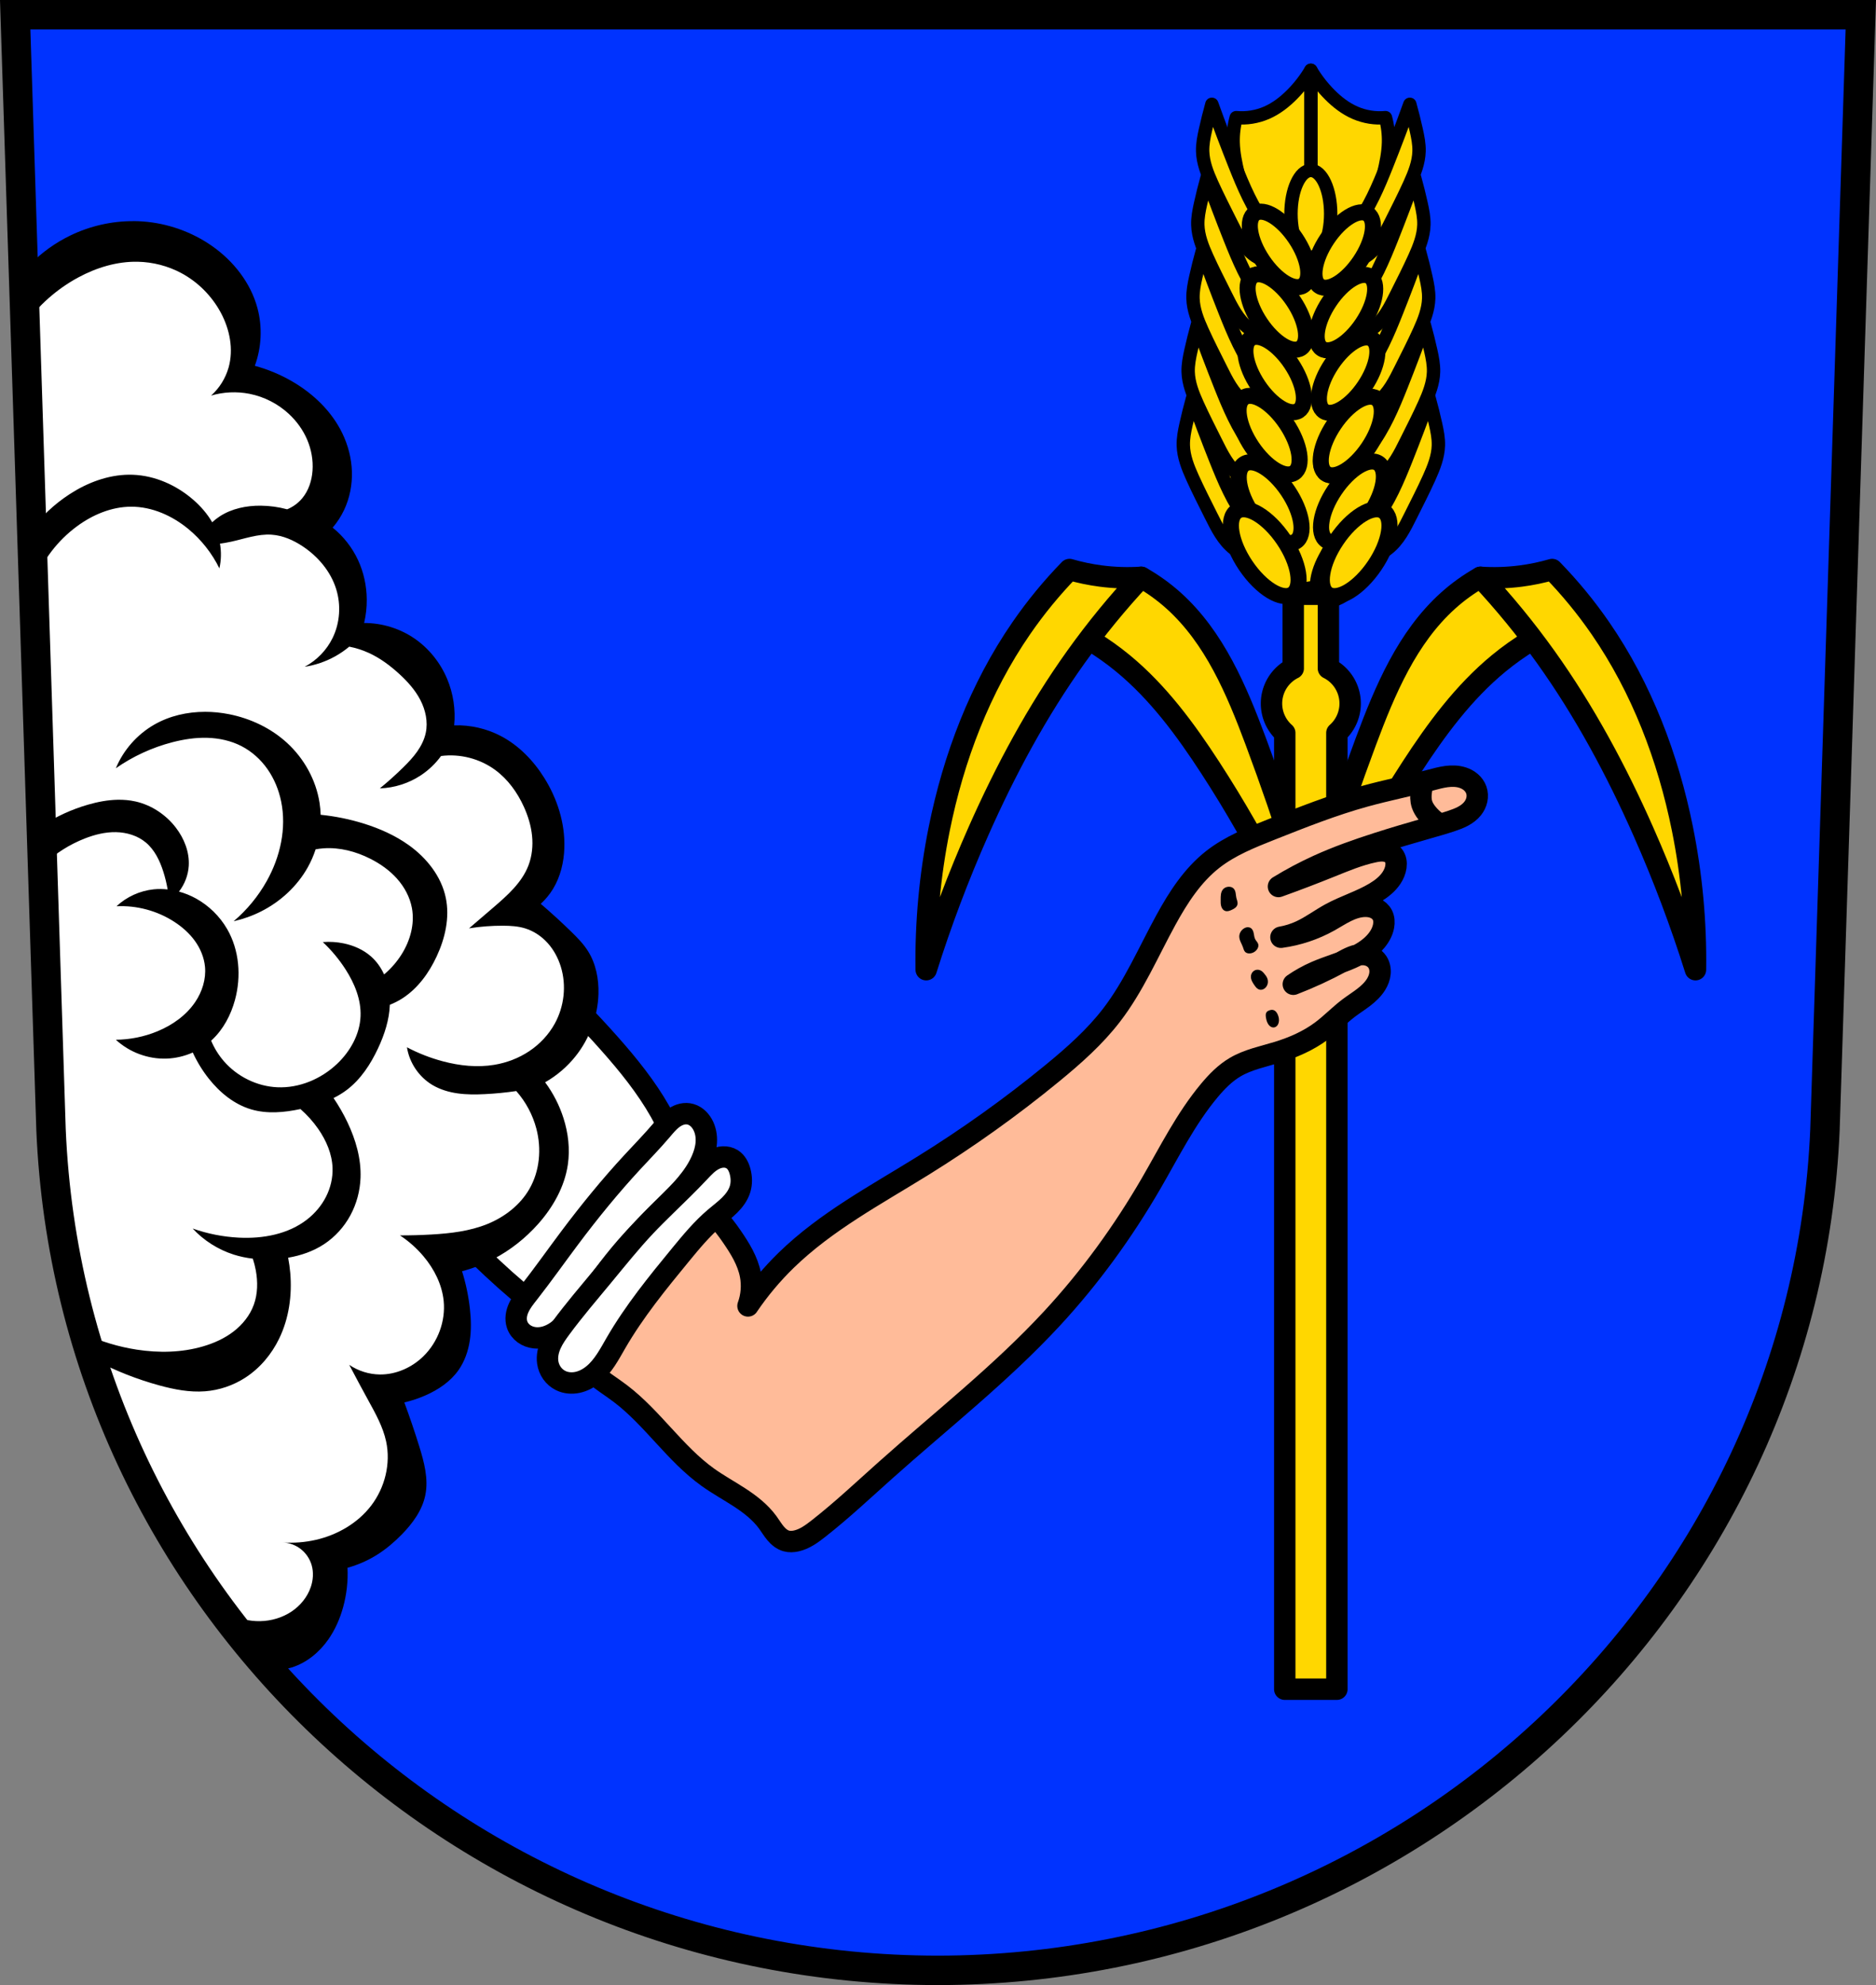 <svg xmlns="http://www.w3.org/2000/svg" width="701.33" height="741.77" viewBox="0 0 701.334 741.769" xmlns:xlink="http://www.w3.org/1999/xlink"><rect x="0" y="0" width="701.334" height="741.769" fill="#808080" stroke="none"/><g transform="translate(-16.02-42.05)"><g fill-rule="evenodd"><path d="m21.698 47.549l13.398 416.62c7.415 175.25 153.92 314.05 331.59 314.14 177.51-.215 324.07-139.06 331.59-314.14l13.398-416.62h-344.98z" fill="#03f"/><g fill="#ffd700" stroke="#000"><path d="m490.15 104.4l-19.703 24.15-.636 90.89 13.347 24.15 16.525 17.16 15.254-2.542c3.78-4.133 7.188-8.606 10.169-13.347 5.64-8.969 9.743-18.901 12.08-29.24 1.5-18.403 2.559-36.841 3.178-55.29.369-11.01.581-22.03.636-33.05l-8.898-15.889-14.618-10.805-13.347-1.271-13.982 5.085z"/><g stroke-linejoin="round" stroke-width="5"><path d="m506.07 68.31v57.39c3.517.674 7.177.597 10.662-.227 5.324-1.258 10.323-4.395 13.158-9.07 1.755-2.897 2.623-6.232 3.403-9.528.9-3.806 1.715-7.66 1.815-11.57.08-3.134-.303-6.279-1.134-9.301-3.853.354-7.793-.276-11.343-1.815-3.603-1.561-6.76-4.02-9.528-6.806-2.704-2.722-5.072-5.777-7.03-9.07z"/><path d="m506.07 68.31v57.39c-3.517.674-7.177.597-10.662-.227-5.324-1.258-10.323-4.395-13.158-9.07-1.755-2.897-2.623-6.232-3.403-9.528-.9-3.806-1.715-7.66-1.815-11.57-.08-3.134.303-6.279 1.134-9.301 3.853.354 7.793-.276 11.343-1.815 3.603-1.561 6.76-4.02 9.528-6.806 2.704-2.722 5.072-5.777 7.03-9.07z"/></g></g></g><g transform="matrix(-1 0 0 1 143.25 0)" fill="#ffd700" stroke="#000"><g transform="matrix(-1 0 0 1-725.64 0)"><use xlink:href="#0"/><use xlink:href="#1"/></g><path d="m-457.91 274.82c8.941 3.82 17.333 8.922 24.841 15.1 13.14 10.808 23.366 24.702 32.634 38.966 9.277 14.277 17.738 29.08 25.328 44.32l7.306-8.767c-4.805-15.23-10-30.336-15.586-45.3-7.17-19.212-15.45-38.879-30.686-52.604-3.723-3.354-7.815-6.3-12.177-8.767l-24.841 5.845-6.819 11.203z" fill-rule="evenodd" stroke="#000" stroke-linejoin="round" stroke-width="8" id="0"/><path d="m-426.25 257.78c-5.03.325-10.1.162-15.1-.487-3.951-.512-7.863-1.327-11.69-2.435-6.608 6.784-12.643 14.12-18.02 21.918-15.449 22.388-25.319 48.34-30.686 75.01-3.481 17.296-5.117 34.963-4.871 52.604 5.523-17.556 12.03-34.802 19.483-51.63 10.113-22.836 22-44.955 36.531-65.27 7.456-10.423 15.597-20.355 24.354-29.712z" fill-rule="evenodd" stroke="#000" stroke-linejoin="round" stroke-width="8" id="1"/></g><g stroke="#000"><g fill="#ffd700"><path d="m499.49 264.11v27.688a14.705 14.705 0 0 0 -8.129 13.133 14.705 14.705 0 0 0 4.963 10.998v357.32h19.482v-357.33a14.705 14.705 0 0 0 4.965 -10.992 14.705 14.705 0 0 0 -8.129 -13.145v-27.676h-13.152z" stroke-linejoin="round" stroke-linecap="round" stroke-width="8"/><g transform="translate(868.89)" stroke-width="5"><path d="m-322.2 135.98c-2.744 7.624-5.615 15.202-8.61 22.731-3.161 7.946-6.518 15.936-11.71 22.731-1.414 1.85-2.993 3.669-3.661 5.9-.334 1.115-.421 2.323-.115 3.446.306 1.123 1.03 2.153 2.053 2.708 1.038.563 2.306.603 3.446.293 1.14-.31 2.167-.945 3.098-1.671 4-3.121 6.345-7.856 8.61-12.399 2.337-4.687 4.734-9.347 6.888-14.12 1.731-3.835 3.328-7.849 3.444-12.05.074-2.669-.454-5.315-1.033-7.922-.719-3.235-1.523-6.451-2.411-9.644z" fill-rule="evenodd" stroke="#000" stroke-linejoin="round" id="2"/><path d="m-320.39 163.45c-2.744 7.624-5.615 15.202-8.61 22.731-3.161 7.946-6.518 15.936-11.71 22.731-1.414 1.85-2.993 3.669-3.661 5.9-.334 1.115-.421 2.323-.115 3.446.306 1.123 1.03 2.153 2.053 2.708 1.038.563 2.306.603 3.446.293 1.14-.31 2.167-.945 3.098-1.671 4-3.121 6.345-7.856 8.61-12.399 2.337-4.687 4.734-9.347 6.888-14.12 1.731-3.835 3.328-7.849 3.444-12.05.074-2.669-.454-5.315-1.033-7.922-.719-3.235-1.523-6.451-2.411-9.644z" fill-rule="evenodd" stroke="#000" stroke-linejoin="round" id="3"/><path d="m-324 108.5c-2.744 7.624-5.615 15.202-8.61 22.731-3.161 7.946-6.518 15.936-11.71 22.731-1.414 1.85-2.993 3.669-3.661 5.9-.334 1.115-.421 2.323-.115 3.446.306 1.123 1.03 2.153 2.053 2.708 1.038.563 2.306.603 3.446.293 1.14-.31 2.167-.945 3.098-1.671 4-3.121 6.345-7.856 8.61-12.399 2.337-4.687 4.734-9.347 6.888-14.12 1.731-3.835 3.328-7.849 3.444-12.05.074-2.669-.454-5.315-1.033-7.922-.719-3.235-1.523-6.451-2.411-9.644z" fill-rule="evenodd" stroke="#000" stroke-linejoin="round" id="4"/><path d="m-318.58 190.93c-2.744 7.624-5.615 15.202-8.61 22.731-3.161 7.946-6.518 15.936-11.71 22.731-1.414 1.85-2.993 3.669-3.661 5.9-.334 1.115-.421 2.323-.115 3.446.306 1.123 1.03 2.153 2.053 2.708 1.038.563 2.306.603 3.446.293 1.14-.31 2.167-.945 3.098-1.671 4-3.121 6.345-7.856 8.61-12.399 2.337-4.687 4.734-9.347 6.888-14.12 1.731-3.835 3.328-7.849 3.444-12.05.074-2.669-.454-5.315-1.033-7.922-.719-3.235-1.523-6.451-2.411-9.644z" fill-rule="evenodd" stroke="#000" stroke-linejoin="round" id="5"/><path d="m-325.81 81.02c-2.744 7.624-5.615 15.202-8.61 22.731-3.161 7.946-6.518 15.936-11.71 22.731-1.414 1.85-2.993 3.669-3.661 5.9-.334 1.115-.421 2.323-.115 3.446.306 1.123 1.03 2.153 2.053 2.708 1.038.563 2.306.603 3.446.293 1.14-.31 2.167-.945 3.098-1.671 4-3.121 6.345-7.856 8.61-12.399 2.337-4.687 4.734-9.347 6.888-14.12 1.731-3.835 3.328-7.849 3.444-12.05.074-2.669-.454-5.315-1.033-7.922-.719-3.235-1.523-6.451-2.411-9.644z" fill-rule="evenodd" stroke="#000" stroke-linejoin="round" id="6"/><g transform="matrix(-1 0 0 1-725.63 0)"><use xlink:href="#2"/><use xlink:href="#3"/><use xlink:href="#4"/><use xlink:href="#5"/><use xlink:href="#6"/></g></g><g stroke-linejoin="round" stroke-linecap="round"><ellipse cx="506.07" cy="121.96" rx="7.419" ry="16.22" stroke-width="5"/><g stroke-width="6"><g transform="matrix(.831.557-.557.831 0 0)"><ellipse cx="505.81" cy="-176" rx="7.419" ry="16.22"/><ellipse cx="519.51" cy="-157.05" rx="7.419" ry="16.22"/><ellipse cx="533.2" cy="-138.11" rx="7.419" ry="16.22"/><ellipse cx="546.89" cy="-119.16" rx="7.419" ry="16.22"/><ellipse cx="560.59" cy="-100.21" rx="7.419" ry="16.22"/></g><g transform="matrix(-.831.557.557.831 0 0)"><ellipse cx="-335.07" cy="387.34" rx="7.419" ry="16.22"/><ellipse cx="-321.37" cy="406.29" rx="7.419" ry="16.22"/><ellipse cx="-307.68" cy="425.24" rx="7.419" ry="16.22"/></g><ellipse cx="571.71" cy="-80.02" rx="7.419" ry="16.22" transform="matrix(.831.557-.557.831 0 0)"/><g transform="translate(-.746)"><ellipse transform="matrix(-.832.555.558.83 0 0)" ry="17.392" rx="7.965" cy="463.98" cx="-279.69"/><ellipse transform="matrix(.832.555-.558.83 0 0)" ry="17.392" rx="7.965" cy="-98.88" cx="561.55"/></g><ellipse transform="matrix(-.832.554.559.829 0 0)" ry="18.705" rx="8.576" cy="477.91" cx="-266.45"/><ellipse transform="matrix(.832.554-.559.829 0 0)" ry="18.705" rx="8.576" cy="-82.87" cx="572.71"/><g transform="translate(.327)"><ellipse transform="matrix(-.831.556.557.83 0 0)" ry="16.923" rx="7.746" cy="442.84" cx="-293"/><ellipse transform="matrix(.831.556-.557.83 0 0)" ry="16.923" rx="7.746" cy="-119.34" cx="546.8"/></g></g></g></g><g fill-rule="evenodd" stroke-width="8"><path d="m295.65 530.03c1.34-3.675 1.663-7.715.925-11.557-1.01-5.25-3.902-9.928-6.934-14.331-1.895-2.752-3.888-5.475-6.384-7.696-2.496-2.222-5.553-3.931-8.872-4.323-2.804-.331-5.673.298-8.219 1.52-2.545 1.222-4.784 3.02-6.75 5.04-3.933 4.052-6.807 9-10.456 13.315-4.175 4.931-9.329 8.977-13.374 14.01-2.023 2.519-3.766 5.297-4.836 8.345-1.07 3.048-1.443 6.384-.743 9.538.968 4.36 3.894 8.05 7.26 10.991 3.366 2.936 7.216 5.257 10.769 7.963 11.982 9.125 20.341 22.42 32.581 31.19 3.826 2.743 7.975 5 11.918 7.571 3.944 2.571 7.736 5.51 10.512 9.312.985 1.349 1.836 2.799 2.909 4.079 1.073 1.28 2.416 2.408 4.03 2.855 1.2.333 2.482.268 3.698 0 3.126-.69 5.802-2.648 8.321-4.623 8.684-6.806 16.734-14.377 24.963-21.727 20.999-18.758 43.29-36.19 62.41-56.861 14.179-15.324 26.512-32.33 36.983-50.39 6.851-11.817 12.975-24.18 21.727-34.671 2.81-3.367 5.927-6.56 9.708-8.783 4.803-2.824 10.387-3.927 15.718-5.547 5.939-1.805 11.719-4.33 16.679-8.06 3.511-2.642 6.565-5.851 10.07-8.497 1.815-1.368 3.744-2.58 5.547-3.964 1.803-1.384 3.497-2.964 4.683-4.902.766-1.251 1.312-2.655 1.444-4.116.131-1.461-.172-2.981-.981-4.205-.552-.835-1.327-1.516-2.211-1.985-.884-.469-1.874-.729-2.874-.788-1.48-.087-2.959.261-4.339.8-1.381.539-2.679 1.267-3.982 1.974-5.823 3.157-11.849 5.938-18.03 8.321 2.618-1.801 5.409-3.351 8.321-4.623 5.01-2.188 10.372-3.548 15.255-6.01 2.771-1.397 5.401-3.171 7.397-5.547 1.345-1.601 2.394-3.491 2.774-5.547.258-1.397.188-2.897-.462-4.161-.582-1.13-1.6-2-2.757-2.531-1.156-.527-2.444-.724-3.715-.705-2.447.037-4.823.853-7.02 1.932-2.196 1.079-4.249 2.424-6.387 3.616-5.566 3.102-11.715 5.152-18.03 6.01 2.552-.443 5.05-1.222 7.397-2.311 3.887-1.801 7.335-4.419 11.09-6.472 5.388-2.943 11.375-4.705 16.642-7.859 2.404-1.44 4.682-3.206 6.222-5.547.826-1.255 1.429-2.672 1.637-4.161.101-.724.108-1.465-.033-2.182-.141-.717-.434-1.41-.892-1.979-.415-.515-.958-.921-1.556-1.205-.597-.284-1.247-.45-1.904-.524-1.315-.147-2.642.069-3.936.342-5.586 1.179-10.885 3.412-16.18 5.547-6.423 2.591-12.897 5.057-19.416 7.397 4.763-2.921 9.707-5.547 14.793-7.859 7.196-3.271 14.663-5.907 22.19-8.321 6.128-1.965 12.302-3.785 18.491-5.547 3.095-.881 6.196-1.748 9.246-2.774 1.461-.491 2.916-1.022 4.275-1.751 1.358-.729 2.624-1.666 3.584-2.872.766-.962 1.33-2.092 1.588-3.295.258-1.203.205-2.478-.201-3.639-.391-1.121-1.104-2.119-1.996-2.901-.892-.783-1.961-1.354-3.089-1.721-1.939-.632-4.03-.666-6.05-.404-2.02.262-3.994.811-5.966 1.329-8.134 2.137-16.394 3.774-24.501 6.01-11.987 3.306-23.573 7.903-35.13 12.482-7.588 3.01-15.294 6.073-21.727 11.09-7.586 5.922-12.947 14.21-17.567 22.652-6.569 12-11.998 24.748-20.34 35.596-6.325 8.224-14.168 15.15-22.19 21.727-15.384 12.62-31.625 24.19-48.54 34.671-17.553 10.876-36.04 20.74-50.851 35.13-5.343 5.193-10.153 10.935-14.331 17.1z" fill="#fb9" stroke-linejoin="round"/><path d="m547.91 335c-.24.896-.423 1.808-.546 2.728-.219 1.639-.244 3.339.273 4.91.377 1.147 1.03 2.185 1.773 3.137 1.052 1.348 2.296 2.546 3.682 3.546" fill="none" stroke-linecap="round"/></g></g><g fill-rule="evenodd"><path d="m475.48 373.39c-.222 0-.445.023-.662.07-.565.122-1.102.399-1.5.818-.479.504-.736 1.187-.852 1.873-.115.686-.1 1.386-.104 2.082-.004.824-.033 1.666.199 2.457.116.396.298.774.563 1.09.265.316.616.567 1.012.682.385.112.798.093 1.189.004.391-.089.764-.248 1.129-.414.472-.214.94-.445 1.34-.773.4-.329.73-.766.842-1.271.091-.409.035-.837-.066-1.244-.101-.407-.249-.802-.344-1.211-.135-.584-.162-1.187-.264-1.777-.102-.59-.289-1.188-.689-1.633-.298-.331-.702-.559-1.133-.67-.215-.055-.438-.081-.66-.082m7.121 15.13c-.128-.004-.258.003-.385.019-.508.068-.986.295-1.398.6-.449.333-.828.761-1.092 1.254-.263.493-.41 1.05-.408 1.609.002.702.232 1.386.514 2.029.282.643.618 1.263.85 1.926.108.31.195.629.314.936.119.306.274.603.504.838.256.262.596.436.953.52.357.084.731.081 1.094.025 1.072-.163 2.066-.822 2.59-1.771.137-.248.242-.516.295-.795.053-.279.051-.568-.022-.842-.09-.337-.283-.637-.49-.918-.207-.281-.433-.55-.602-.855-.373-.676-.439-1.471-.586-2.229-.073-.379-.17-.756-.334-1.105-.164-.349-.401-.67-.717-.893-.314-.221-.695-.334-1.08-.348m3.35 15.893c-.216.018-.43.062-.633.137-.45.165-.845.47-1.129.855-.284.386-.459.852-.508 1.328-.067.644.091 1.295.355 1.887.264.592.633 1.131 1.01 1.658.218.306.44.612.705.879.265.267.578.494.932.621.422.151.892.15 1.322.022.43-.129.818-.381 1.131-.703.426-.438.715-1.01.83-1.605.115-.6.06-1.23-.146-1.805-.257-.716-.735-1.329-1.229-1.908-.251-.294-.51-.586-.818-.818-.345-.26-.75-.443-1.176-.518-.213-.037-.431-.047-.646-.029m5.295 14.996c-.206.027-.412.079-.609.143-.415.134-.826.335-1.09.682-.2.263-.299.593-.328.922-.029.329.007.661.055.988.139.963.387 1.937.955 2.727.237.329.53.623.881.826.351.203.761.311 1.164.266.441-.05.853-.283 1.156-.607.303-.325.504-.737.617-1.166.25-.943.087-1.957-.273-2.863-.174-.437-.395-.862-.711-1.211-.316-.349-.733-.619-1.197-.699-.205-.035-.413-.033-.619-.006"/><g fill="#fff"><g stroke="#000" stroke-linejoin="round" stroke-width="8"><path d="m218.45 406.13c8.909 8.188 17.399 16.833 25.426 25.888 7.03 7.925 13.728 16.214 18.954 25.426 2.52 4.442 4.686 9.08 6.472 13.868-15.05 16.352-29.25 33.488-42.53 51.31-.973 1.307-1.949 2.626-3.147 3.731-1.197 1.105-2.645 1.996-4.25 2.278-1.794.316-3.657-.153-5.279-.982-1.622-.829-3.04-2-4.429-3.179-6.571-5.573-12.829-11.506-18.954-17.567-8.766-8.673-17.578-18.15-20.803-30.05-2.239-8.263-1.551-17.17 1.194-25.281 2.745-8.109 7.473-15.452 13.14-21.872 9.253-10.489 21.11-18.663 34.21-23.576z"/><path d="m278.64 462.17c-.554-.983-1.278-1.878-2.167-2.573-.889-.695-1.947-1.186-3.063-1.35-1.026-.151-2.084-.024-3.07.299-.986.323-1.902.839-2.734 1.459-1.665 1.239-2.984 2.872-4.329 4.453-3.449 4.053-7.172 7.863-10.787 11.768-8.363 9.03-16.15 18.587-23.536 28.439-5.136 6.854-10.08 13.856-15.363 20.594-1.345 1.715-2.727 3.434-3.636 5.415-.455.99-.787 2.042-.915 3.125-.128 1.082-.047 2.196.302 3.228.46 1.362 1.383 2.552 2.548 3.395 1.164.843 2.562 1.345 3.99 1.508 1.311.15 2.649.02 3.923-.327 2.171-.59 4.137-1.796 5.849-3.257 1.711-1.461 3.185-3.176 4.612-4.915 6.109-7.45 11.478-15.485 17.652-22.882 5.385-6.453 11.356-12.388 17.325-18.305 5.05-5 10.214-10.166 13.08-16.671.933-2.122 1.608-4.379 1.747-6.692.138-2.314-.281-4.691-1.42-6.71z"/><path d="m289.75 475.24c-1.022-.656-2.265-.929-3.478-.866-1.213.063-2.395.448-3.466 1.02-2.143 1.143-3.814 2.981-5.478 4.75-3.907 4.153-8.01 8.114-12.09 12.09-2.702 2.635-5.397 5.28-7.986 8.03-5.522 5.855-10.552 12.151-15.683 18.351-5.388 6.51-10.9 12.927-15.918 19.726-1.386 1.877-2.743 3.799-3.698 5.928-.955 2.129-1.494 4.498-1.17 6.809.203 1.45.748 2.853 1.593 4.049.845 1.196 1.991 2.18 3.31 2.816 1.909.921 4.136 1.088 6.211.654 2.167-.454 4.172-1.538 5.884-2.942 3.764-3.086 6.06-7.555 8.499-11.768 6.843-11.821 15.511-22.467 24.19-33.02 3.973-4.829 7.984-9.678 12.748-13.729 1.852-1.575 3.815-3.03 5.544-4.737 1.728-1.71 3.236-3.722 3.936-6.05.635-2.114.569-4.405 0-6.538-.239-.897-.568-1.775-1.047-2.57-.479-.795-1.114-1.506-1.895-2.01z"/></g><path d="m47.533 89.64l-23.861 8.826-14.594 12.689 10 310.97c3.174 75.03 31.857 143.35 77.55 197l6.805-3.855 13.08-9.154 6.211-11.768v-14.383l13.729-3.922 12.422-13.08 2.615-16.996-3.596-14.06-5.557-13.402 13.729-2.615 12.1-10.787 2.287-22.555-6.537-14.709 16.998-3.596 17.324-10.461 7.846-24.516-4.25-17.652-7.518-10.133 10.787-7.52 6.537-6.211 4.902-9.479.654-8.172-4.25-12.422-9.479-12.748-12.422-5.885 10.787-12.748 2.941-19.613-11.11-19.613-18.305-8.826-12.1-.326.98-16.998-7.191-12.09-16.998-8.826-11.768-1.309 2.289-5.883-.328-17.652-5.557-8.826-13.07-8.826 12.09-24.516-10.133-21.574-17.652-7.846-7.191-1.307 2.615-13.08-3.596-17.65-17.979-16.998-22.23-4.904" transform="translate(16.02 42.05)"/></g><path d="m49.928 82.63c-8.149-.048-16.304 1.816-23.641 5.369-5.579 2.702-10.69 6.368-15.04 10.787l-2.289 22.881c5.256-7.442 12.252-13.648 20.268-17.979 6.818-3.684 14.48-6.03 22.23-5.885 5.681.107 11.336 1.566 16.344 4.25 6.199 3.323 11.366 8.523 14.709 14.711 3.38 6.255 4.881 13.753 2.941 20.594-1.136 4.01-3.432 7.681-6.537 10.459 4.648-1.37 9.629-1.597 14.383-.654 5.471 1.085 10.624 3.724 14.711 7.52 2.906 2.699 5.281 5.982 6.836 9.631 1.555 3.648 2.278 7.66 1.988 11.615-.271 3.699-1.469 7.403-3.842 10.254-1.505 1.808-3.459 3.238-5.637 4.129-3.226-.874-6.564-1.33-9.906-1.355-5.333-.041-10.787 1.073-15.264 3.971-1.015.657-1.967 1.409-2.855 2.229-1.839-3.189-4.324-6.02-7.115-8.439-6.266-5.432-14.268-9.01-22.555-9.314-.52-.019-1.039-.026-1.559-.02-7.789.092-15.414 2.973-21.977 7.211-5.828 3.764-10.954 8.61-15.04 14.219l1.635 18.795c3.234-8.291 8.857-15.635 16.02-20.92 5.88-4.34 12.957-7.332 20.266-7.355 7.815-.025 15.386 3.36 21.412 8.336 4.852 4.01 8.837 9.06 11.604 14.711.688-3.03.748-6.189.223-9.248 1.406-.184 2.806-.421 4.191-.723 4.992-1.086 9.937-2.941 15.04-2.615 4.228.27 8.246 2.045 11.768 4.4 5.692 3.807 10.371 9.334 12.422 15.867 1.877 5.979 1.44 12.672-1.307 18.305-2.232 4.578-5.954 8.415-10.461 10.787 4.01-.612 7.902-1.947 11.441-3.922 1.85-1.032 3.604-2.238 5.23-3.596 2.475.481 4.894 1.249 7.191 2.287 4.232 1.912 8.01 4.713 11.439 7.846 3.117 2.848 6 6.03 7.947 9.779 1.945 3.747 2.897 8.118 2.037 12.252-.531 2.553-1.731 4.932-3.234 7.06-1.504 2.13-3.311 4.03-5.168 5.859-2.799 2.759-5.728 5.385-8.773 7.869 5.442-.174 10.828-1.894 15.365-4.904 2.905-1.928 5.463-4.375 7.518-7.191 7.09-.925 14.509.991 20.266 5.23 4.724 3.479 8.268 8.396 10.691 13.738 1.552 3.422 2.677 7.06 3.061 10.801.384 3.738.001 7.581-1.33 11.09-2.455 6.43-7.855 11.202-13.07 15.689-3.047 2.62-6.097 5.235-9.152 7.846 4.213-.672 8.481-1 12.748-.98 2.754.013 5.539.175 8.172.98 3.262.997 6.194 2.971 8.477 5.506 2.283 2.534 3.927 5.616 4.926 8.877 2.143 6.997 1.251 14.843-2.289 21.248-2.276 4.119-5.594 7.638-9.506 10.254-3.912 2.616-8.407 4.333-13.05 5.109-6.404 1.071-13.01.36-19.285-1.309-4.644-1.235-9.149-2.994-13.402-5.23.9 5.767 4.469 11.06 9.479 14.06 2.884 1.724 6.172 2.697 9.5 3.164 3.328.467 6.706.443 10.06.279 3.955-.193 7.901-.578 11.818-1.154 3.555 4.01 6.154 8.869 7.52 14.05 1.978 7.509 1.267 15.83-2.615 22.555-3.467 6.01-9.267 10.467-15.691 13.08-6.604 2.682-13.804 3.51-20.92 3.922-3.918.227-7.843.337-11.768.328 3.3 2.17 6.284 4.821 8.826 7.844 3.983 4.737 6.904 10.514 7.518 16.672.749 7.519-2.133 15.293-7.518 20.594-4.322 4.255-10.281 6.934-16.346 6.863-4.055-.047-8.09-1.315-11.439-3.596 2.354 4.49 4.751 8.958 7.191 13.402 2.669 4.861 5.423 9.785 6.594 15.205 1.791 8.295-.447 17.289-5.613 24.02-5.01 6.533-12.57 10.894-20.594 12.748-4.062.939-8.263 1.27-12.422.98 2.442.108 4.842.999 6.762 2.512 1.92 1.513 3.35 3.64 4.03 5.988.766 2.661.563 5.55-.326 8.172-1.269 3.741-3.908 6.956-7.191 9.152-3.456 2.312-7.61 3.523-11.768 3.596-4.112.072-8.239-.958-11.834-2.955-1.368-.76-2.656-1.663-3.846-2.68l20.256 23.939c2.429.069 4.869-.264 7.191-.98 5.598-1.728 10.362-5.664 13.729-10.459 2.562-3.649 4.372-7.797 5.557-12.1 1.316-4.776 1.87-9.761 1.635-14.709 3.918-1.079 7.675-2.738 11.11-4.904 3.348-2.11 6.384-4.692 9.154-7.518 4.059-4.141 7.664-9.03 8.824-14.709 1.244-6.092-.443-12.369-2.287-18.307-1.707-5.496-3.56-10.946-5.557-16.344 2.687-.633 5.315-1.509 7.844-2.615 4.833-2.113 9.391-5.162 12.422-9.479 2.279-3.246 3.61-7.096 4.205-11.02.596-3.921.479-7.923.045-11.865-.525-4.766-1.511-9.479-2.941-14.05 4.076-1.083 8.03-2.623 11.768-4.578 6.292-3.292 11.952-7.767 16.67-13.07 5.583-6.28 9.909-13.913 11.12-22.23.84-5.79.142-11.75-1.635-17.324-1.532-4.804-3.862-9.352-6.865-13.402 4.393-2.499 8.3-5.848 11.441-9.807 5.21-6.566 8.256-14.831 8.498-23.21.161-5.576-.945-11.3-3.922-16.02-1.694-2.685-3.94-4.973-6.211-7.191-3.697-3.611-7.514-7.099-11.441-10.459 1.778-1.624 3.325-3.503 4.578-5.559 2.796-4.588 4.08-9.993 4.248-15.363.288-9.199-2.632-18.351-7.518-26.15-4.057-6.477-9.559-12.171-16.344-15.689-5.314-2.756-11.343-4.122-17.326-3.924.573-5.872-.334-11.883-2.615-17.324-2.52-6.01-6.733-11.327-12.09-15.04-5.526-3.825-12.239-5.907-18.959-5.883.676-2.889 1.01-5.859.98-8.826-.043-5.061-1.133-10.121-3.27-14.709-2.182-4.684-5.451-8.858-9.479-12.1 1.697-1.979 3.13-4.183 4.25-6.537 2.13-4.479 3.105-9.484 2.947-14.441-.158-4.957-1.438-9.861-3.602-14.324-3.957-8.162-10.796-14.72-18.633-19.287-4.401-2.565-9.141-4.548-14.06-5.883 2.527-6.863 2.874-14.51.98-21.574-2.534-9.454-8.974-17.602-16.996-23.21-7.576-5.295-16.606-8.474-25.824-9.152-1.161-.085-2.326-.132-3.49-.139m31.613 517.52l-4.914-5.807c1.308 2.186 2.978 4.151 4.914 5.807m-4.891-334.15c-6.638.003-13.249 1.498-18.988 4.785-6.396 3.664-11.528 9.49-14.354 16.299 6.402-4.467 13.608-7.779 21.17-9.73 4.263-1.101 8.66-1.774 13.06-1.643 4.401.132 8.812 1.087 12.727 3.102 3.9 2.01 7.244 5.04 9.756 8.639 2.512 3.596 4.201 7.744 5.084 12.04 2.066 10.06-.346 20.713-5.352 29.68-3.19 5.715-7.416 10.849-12.408 15.08 3.538-.791 6.98-2.02 10.219-3.648 7.281-3.664 13.54-9.427 17.516-16.543 1.187-2.125 2.157-4.369 2.914-6.684.967-.176 1.943-.301 2.924-.371 6.04-.435 12.11 1.161 17.516 3.893 3.728 1.884 7.207 4.329 9.986 7.447 2.779 3.118 4.839 6.931 5.584 11.04 1.077 5.943-.669 12.165-3.893 17.273-1.725 2.733-3.864 5.203-6.324 7.299-.066.056-.137.105-.203.16-1.165-2.555-2.795-4.874-4.906-6.729-2.866-2.518-6.481-4.097-10.217-4.867-2.555-.527-5.185-.691-7.785-.486 3.245 3.037 6.111 6.479 8.514 10.219 3.366 5.24 5.857 11.293 5.596 17.516-.284 6.761-3.849 13.1-8.758 17.76-5.971 5.666-14.158 9.13-22.381 8.758-7.597-.343-14.963-3.99-19.949-9.732-1.984-2.284-3.592-4.889-4.773-7.674.131-.118.266-.233.395-.354 4.209-3.956 6.993-9.268 8.514-14.84 2.403-8.807 1.65-18.614-2.918-26.518-2.76-4.775-6.849-8.769-11.678-11.434-1.994-1.101-4.128-1.959-6.326-2.563 2.119-2.754 3.437-6.13 3.65-9.602.317-5.153-1.709-10.269-4.867-14.354-3.735-4.829-9.123-8.402-15.08-9.73-2.195-.489-4.432-.675-6.674-.629-3.736.078-7.486.8-11.09 1.844-6.02 1.744-11.774 4.377-17.03 7.785l.729 14.354c4.377-4.067 9.523-7.304 15.08-9.488 3.733-1.466 7.701-2.466 11.711-2.393 4.01.074 8.08 1.288 11.158 3.854 3.316 2.76 5.258 6.836 6.568 10.947.689 2.161 1.212 4.372 1.604 6.605-1.745-.189-3.505-.222-5.254-.037-5.141.542-10.09 2.797-13.865 6.324 7.589-.381 15.281 1.695 21.65 5.84 2.936 1.911 5.611 4.267 7.658 7.109 2.047 2.843 3.452 6.188 3.777 9.676.43 4.615-1.058 9.296-3.65 13.14-3.378 5.01-8.53 8.637-14.11 10.947-4.923 2.038-10.242 3.118-15.57 3.162 5.081 4.702 12.06 7.295 18.977 7.05 3.366-.117 6.703-.908 9.781-2.273 1.613 3.496 3.634 6.804 6.03 9.816 4.115 5.17 9.474 9.566 15.813 11.434 5.947 1.752 12.328 1.171 18.4-.127 2.51 2.192 4.757 4.688 6.658 7.426 2.997 4.316 5.174 9.344 5.352 14.596.125 3.706-.758 7.427-2.434 10.734-1.676 3.307-4.133 6.201-7.05 8.484-7.095 5.544-16.55 7.267-25.543 6.813-5.881-.297-11.72-1.448-17.273-3.406 4.166 4.481 9.499 7.867 15.326 9.73 2.332.746 4.735 1.238 7.166 1.527.458 1.413.834 2.852 1.105 4.313.797 4.283.754 8.799-.73 12.895-1.447 3.993-4.221 7.431-7.588 10.02-3.367 2.588-7.31 4.358-11.387 5.549-8.01 2.341-16.564 2.492-24.814 1.217-6.715-1.038-13.285-3.01-19.463-5.838l-.486-.73 4.379 10.461c7.651 4.03 15.743 7.214 24.08 9.488 5.549 1.513 11.296 2.629 17.03 2.189 5.348-.409 10.581-2.192 15.08-5.109 5.47-3.546 9.809-8.729 12.65-14.596 3.665-7.566 4.861-16.197 4.137-24.572-.164-1.893-.435-3.775-.787-5.643 4.772-.812 9.408-2.406 13.438-5.061 4.092-2.696 7.478-6.442 9.814-10.75 2.337-4.308 3.627-9.167 3.809-14.06.266-7.145-1.799-14.22-4.865-20.68-1.502-3.165-3.253-6.211-5.221-9.109 1.743-.873 3.419-1.871 4.977-3.055 5.216-3.966 8.905-9.634 11.678-15.57 2.386-5.109 4.184-10.614 4.385-16.225 1.697-.674 3.331-1.508 4.859-2.508 5.67-3.708 9.791-9.427 12.65-15.568 3.172-6.813 4.936-14.539 3.406-21.896-1.674-8.05-7.174-14.929-13.867-19.705-5.07-3.618-10.839-6.174-16.785-8.03-5.248-1.636-10.662-2.738-16.13-3.289-.045-1.505-.179-3.01-.412-4.496-1.336-8.55-5.782-16.538-12.164-22.383-6.01-5.506-13.657-9.114-21.652-10.703-2.949-.586-5.971-.894-8.988-.893" transform="translate(16.02 42.05)"/><path d="m21.698 47.549l13.398 416.62c7.415 175.25 153.92 314.05 331.59 314.14 177.51-.215 324.07-139.06 331.59-314.14l13.398-416.62h-344.98z" fill="none" stroke="#000" stroke-width="11"/></g></g></svg>